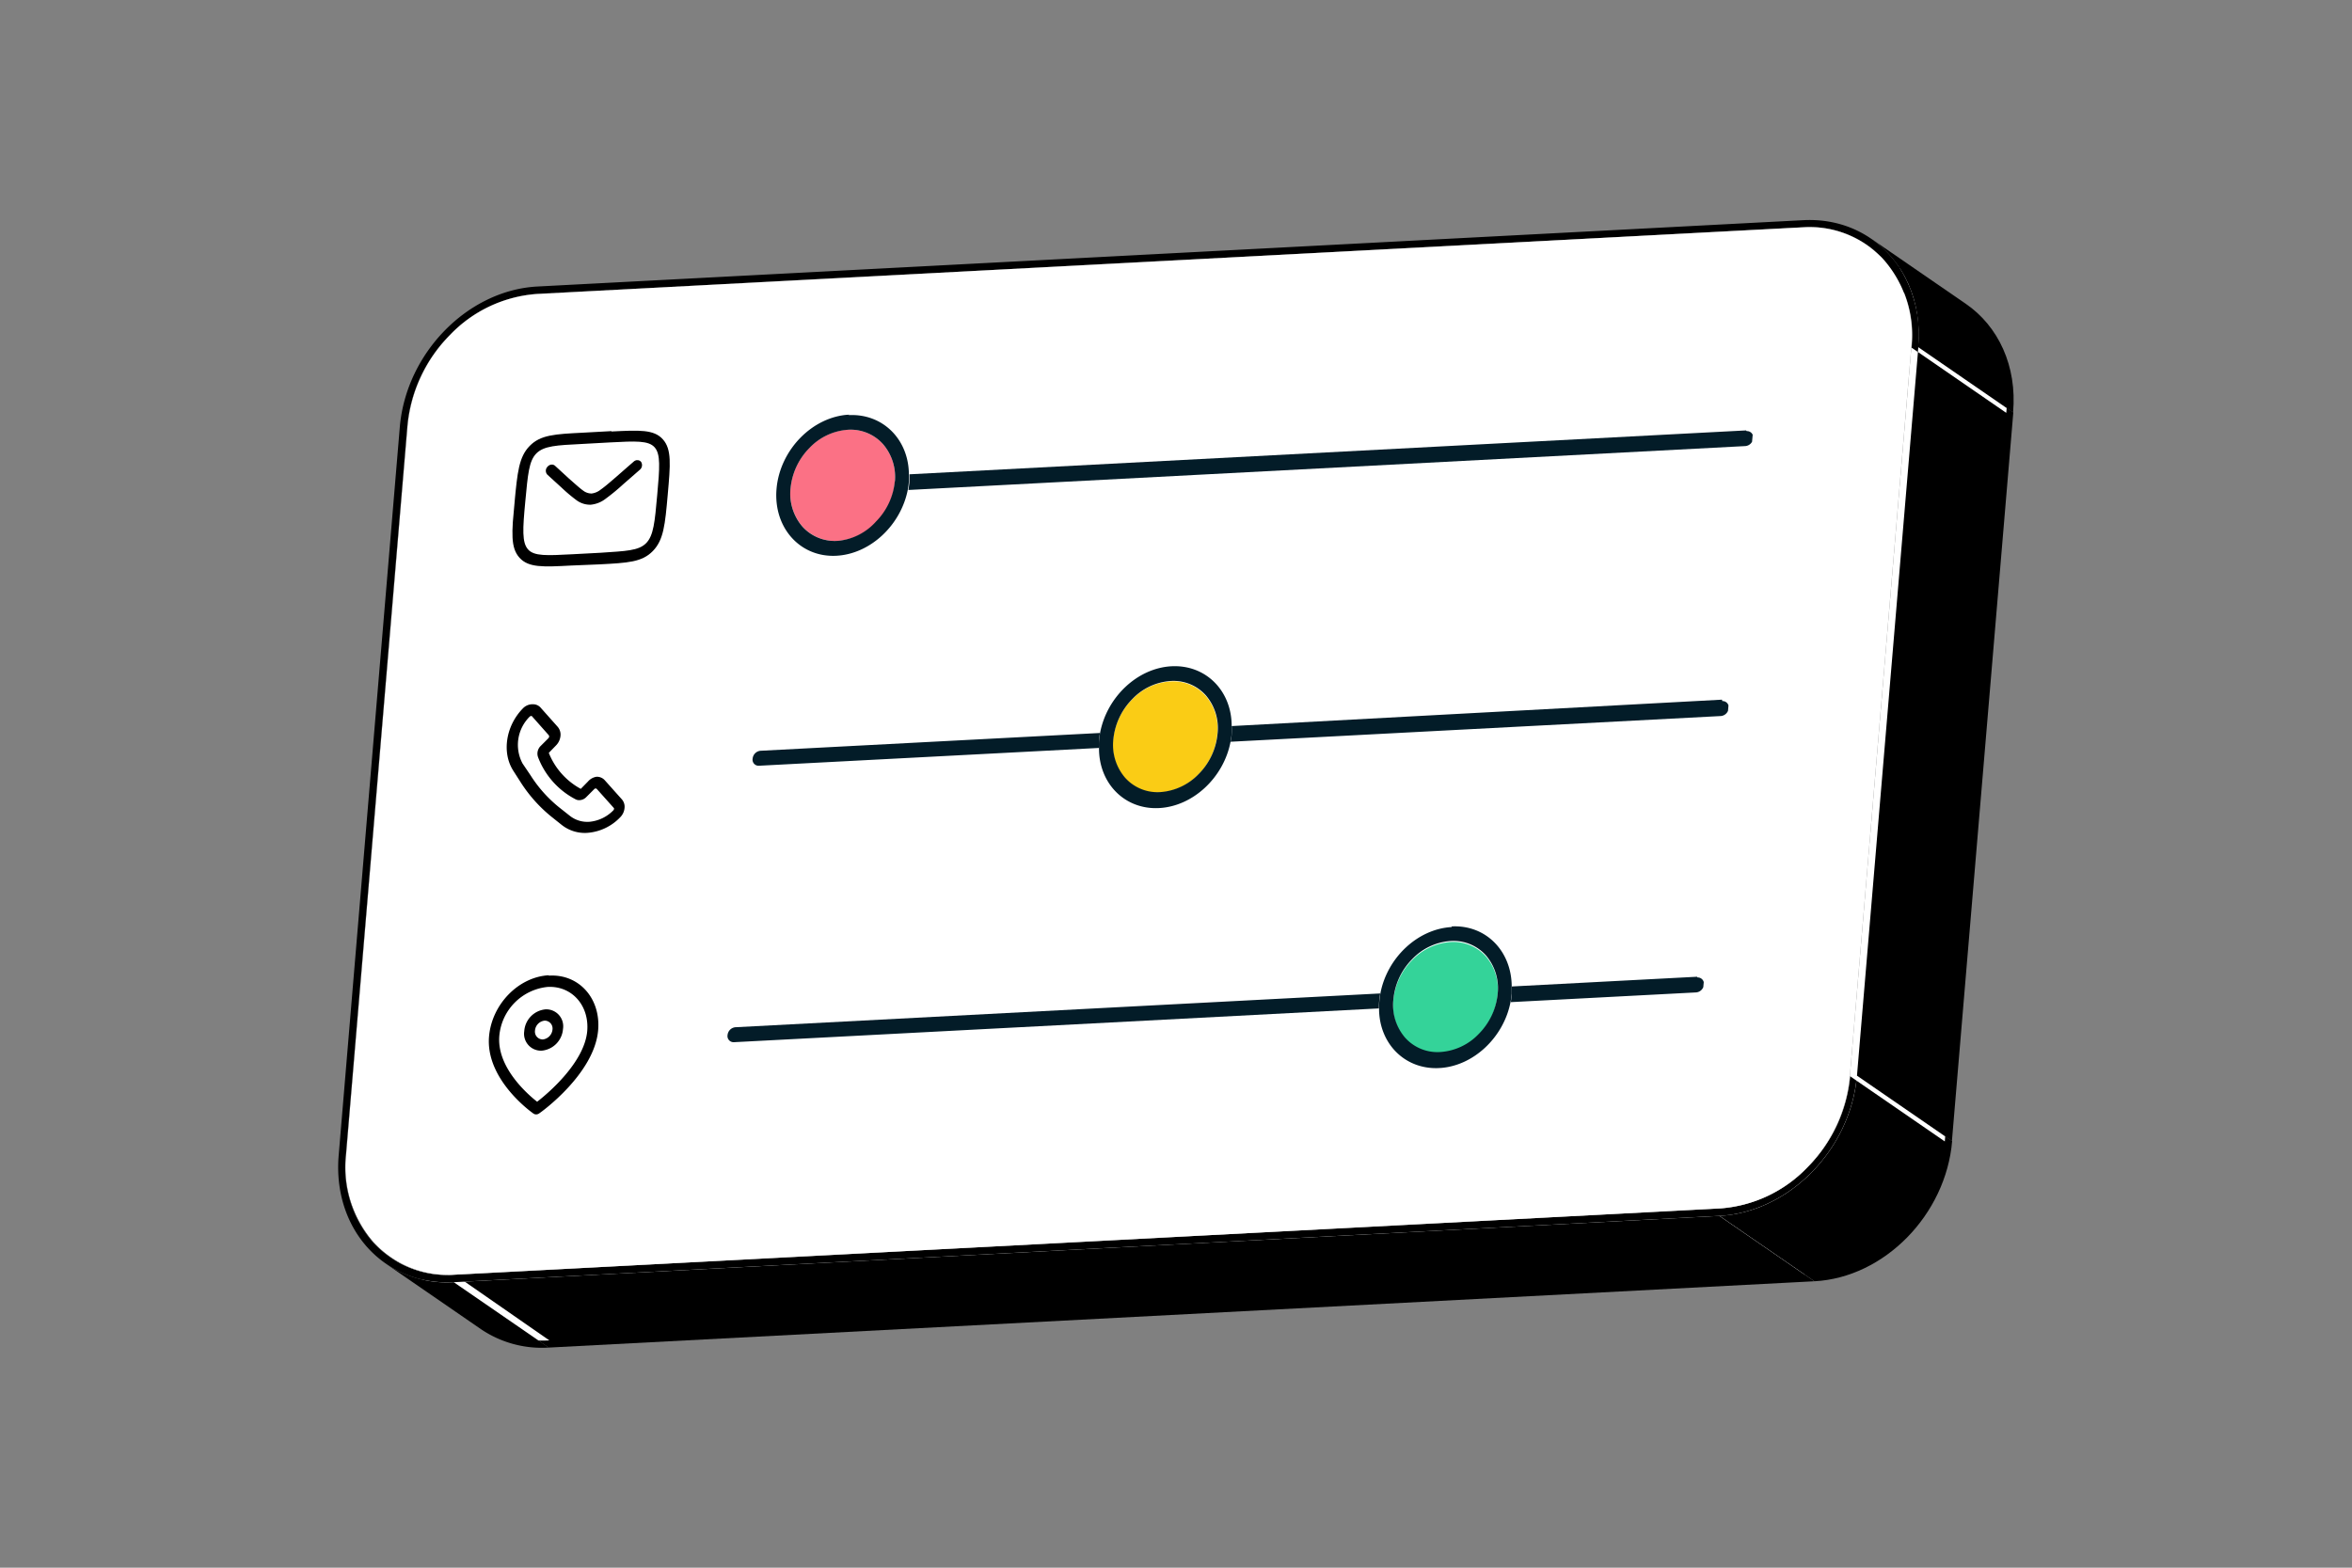 <svg viewBox="0 0 300 200" xmlns="http://www.w3.org/2000/svg" xmlns:xlink="http://www.w3.org/1999/xlink"><rect x="0" y="0" width="300" height="200" fill="#808080" stroke="none"/><clipPath id="a"><path d="m58.6 142.81 7.84-87.71 157.89-8.28-7.84 87.71z"/></clipPath><path d="m68.51 37.5 12.11 8.34a17.08 17.08 0 0 0 -11.16 5.27 19 19 0 0 0 -5.41 11.61l-12.11-8.34a18.94 18.94 0 0 1 5.41-11.6 17.07 17.07 0 0 1 11.16-5.28z"/><path d="m51.94 54.38 12.11 8.34-7.84 92.96-12.11-8.34z"/><path d="m61.9 168.73-12.11-8.34a12.46 12.46 0 0 1 -2.19-1.91 14.57 14.57 0 0 1 -3.5-11.14l12.11 8.34a14.5 14.5 0 0 0 3.5 11.13 12.12 12.12 0 0 0 2.19 1.92z"/><path d="m219.38 154.16 12.11 8.34-161.42 8.46-12.11-8.34z" fill="#fff"/><path d="m219.3 155.12 12.11 8.34-161.42 8.46-12.11-8.34z"/><path d="m70.07 171a13.05 13.05 0 0 1 -8.17-2.23l-12.11-8.37a13.11 13.11 0 0 0 8.21 2.22z" fill="#fff"/><path d="m61.33 169.56-12.11-8.34a13.86 13.86 0 0 0 8.66 2.36l12.12 8.34a13.86 13.86 0 0 1 -8.67-2.36z"/><path d="m229.93 29.04 12.11 8.34-161.42 8.46-12.11-8.34z"/><path d="m238.1 31.27 12.11 8.34a13.05 13.05 0 0 0 -8.21-2.23l-12.07-8.38a13.05 13.05 0 0 1 8.17 2.27z"/><path d="m230.54 148.89 9.19 6.33z" fill="#fff"/><path d="m231.49 162.5a2.68 2.68 0 0 1 -.69-.48l-11.42-7.86a17.11 17.11 0 0 0 11.16-5.27l12.11 8.33-12.11-8.33a19 19 0 0 0 5.46-11.61l12.11 8.34a19 19 0 0 1 -5.41 11.61 17.11 17.11 0 0 1 -11.21 5.27z" fill="#fff"/><path d="m236.86 137.23 12.14 8.34c-.8 9.41-8.66 17.42-17.56 17.89l-12.11-8.34c8.87-.47 16.73-8.48 17.53-17.89z"/><path d="m230 28.09c8.9-.47 15.48 6.78 14.68 16.19l-7.83 92.95c-.8 9.41-8.66 17.42-17.56 17.89l-161.41 8.46c-8.9.46-15.48-6.79-14.68-16.2l7.8-92.95c.83-9.43 8.69-17.43 17.59-17.88zm6 109.19 7.84-92.95a14.55 14.55 0 0 0 -3.5-11.14 12.82 12.82 0 0 0 -10.41-4.19l-161.42 8.5a17.07 17.07 0 0 0 -11.16 5.28 18.94 18.94 0 0 0 -5.41 11.6l-7.84 93a14.57 14.57 0 0 0 3.5 11.14 12.84 12.84 0 0 0 10.4 4.1l161.42-8.46a17.11 17.11 0 0 0 11.16-5.27 19 19 0 0 0 5.42-11.61"/><path d="m243.79 44.33 12.11 8.34-7.84 92.95-12.11-8.34z" fill="#fff"/><path d="m244.69 44.28 12.11 8.34-7.83 92.95-12.11-8.34z"/><path d="m252.4 41.53a12.12 12.12 0 0 0 -2.19-1.92l-7.93-5.47a15.82 15.82 0 0 1 2.41 10.14l-.05.63 11.26 7.76a14.55 14.55 0 0 0 -3.5-11.14zm-12.78-9-.35-.32zm-.56-.5-.34-.28zm-.57-.45-.34-.26zm1.31 1.11c.17.17.33.34.49.52s.31.35.46.53c-.15-.18-.3-.36-.46-.53s-.29-.37-.49-.54zm1.92 2.42-.3-.47z" fill="#fff"/><path d="m238.67 30.45 12.1 8.33c4.1 2.83 6.53 7.9 6 13.84l-12.11-8.34c.53-5.94-1.9-11.01-5.99-13.83z"/><path d="m229.93 29a12.82 12.82 0 0 1 10.36 4.15 14.55 14.55 0 0 1 3.5 11.14l-7.84 93a19 19 0 0 1 -5.41 11.61 17.11 17.11 0 0 1 -11.16 5.27l-161.38 8.45a12.84 12.84 0 0 1 -10.36-4.14 14.57 14.57 0 0 1 -3.5-11.14l7.84-93a18.94 18.94 0 0 1 5.41-11.6 17 17 0 0 1 11.12-5.24z" fill="#fff"/><g clip-path="url(#a)"><g fill="#031c28"><path d="m222.71 54.91-106.71 5.6v1s-.07.64-.13 1l106.74-5.6a1.08 1.08 0 0 0 1-1 .78.78 0 0 0 -.81-.91"/><path d="m140.32 93.51-43.32 2.27a1.11 1.11 0 0 0 -1 1 .77.77 0 0 0 .81.91l43.37-2.27a7.6 7.6 0 0 1 0-1 9.64 9.64 0 0 1 .14-1m79.32-4.16-62.54 3.37a7.6 7.6 0 0 1 0 1c0 .32-.08.64-.14 1l62.53-3.28a1.09 1.09 0 0 0 1-1 .78.78 0 0 0 -.81-.91"/><path d="m176.07 126.74-82.27 4.31a1.11 1.11 0 0 0 -1 1 .78.78 0 0 0 .81.91l82.27-4.31a10.38 10.38 0 0 1 .17-1.92m40.41-2.12-23.62 1.24v1s-.08.64-.14 1l23.63-1.24a1.08 1.08 0 0 0 1-1 .79.79 0 0 0 -.81-.91"/></g><path d="m108.12 54.81a7.46 7.46 0 0 0 -4.88 2.33 8.44 8.44 0 0 0 -2.4 5.11 6.41 6.41 0 0 0 1.5 4.9 5.54 5.54 0 0 0 4.52 1.85 7.43 7.43 0 0 0 4.88-2.32 8.4 8.4 0 0 0 2.39-5.11h.9-.9a6.4 6.4 0 0 0 -1.5-4.91 5.55 5.55 0 0 0 -4.51-1.83" fill="#fb7185"/><path d="m108.3 52.9c-4.67.25-8.81 4.48-9.25 9.44s3 8.81 7.64 8.56c4.35-.23 8.25-3.94 9.11-8.48.06-.32.1-.64.13-1h-.9-.9a8.4 8.4 0 0 1 -2.39 5.11 7.43 7.43 0 0 1 -4.88 2.47 5.54 5.54 0 0 1 -4.52-1.83 6.41 6.41 0 0 1 -1.5-4.9 8.44 8.44 0 0 1 2.4-5.11 7.46 7.46 0 0 1 4.88-2.33 5.55 5.55 0 0 1 4.51 1.83 6.4 6.4 0 0 1 1.5 4.91h.9.9c0-.32 0-.64 0-1 0-4.5-3.32-7.83-7.67-7.61" fill="#031c28"/><path d="m149.26 86.94a7.45 7.45 0 0 0 -4.88 2.32 8.5 8.5 0 0 0 -2.4 5.11 6.43 6.43 0 0 0 1.5 4.91 5.54 5.54 0 0 0 4.51 1.83 7.52 7.52 0 0 0 4.89-2.32 8.4 8.4 0 0 0 2.39-5.12h.9-.9a6.42 6.42 0 0 0 -1.5-4.91 5.53 5.53 0 0 0 -4.51-1.82" fill="#facc15"/><path d="m149.43 85c-4.36.23-8.25 3.94-9.11 8.49a9.64 9.64 0 0 0 -.14 1 7.6 7.6 0 0 0 0 1c0 4.49 3.31 7.83 7.67 7.6s8.26-3.94 9.11-8.48c.06-.32.11-.64.14-1h-.9-.9a8.4 8.4 0 0 1 -2.39 5.12 7.52 7.52 0 0 1 -4.89 2.32 5.54 5.54 0 0 1 -4.51-1.83 6.43 6.43 0 0 1 -1.5-4.91 8.5 8.5 0 0 1 2.4-5.11 7.45 7.45 0 0 1 4.88-2.32 5.53 5.53 0 0 1 4.51 1.82 6.42 6.42 0 0 1 1.5 4.91h.9.9a7.6 7.6 0 0 0 0-1c0-4.5-3.31-7.83-7.67-7.61" fill="#031c28"/><path d="m185 120.18a7.47 7.47 0 0 0 -4.89 2.32 8.4 8.4 0 0 0 -2.39 5.11 6.4 6.4 0 0 0 1.5 4.91 5.52 5.52 0 0 0 4.51 1.82 7.43 7.43 0 0 0 4.89-2.32 8.44 8.44 0 0 0 2.4-5.11h.89-.89a6.45 6.45 0 0 0 -1.5-4.9 5.56 5.56 0 0 0 -4.52-1.83" fill="#34d399"/><path d="m185.18 118.27c-4.36.23-8.26 3.93-9.11 8.47a10.38 10.38 0 0 0 -.17 1.92c0 4.5 3.32 7.82 7.67 7.6s8.26-3.93 9.11-8.48c.06-.32.11-.64.14-1h-.9-.89a8.44 8.44 0 0 1 -2.4 5.11 7.43 7.43 0 0 1 -4.89 2.32 5.52 5.52 0 0 1 -4.51-1.82 6.4 6.4 0 0 1 -1.5-4.91 8.4 8.4 0 0 1 2.39-5.11 7.47 7.47 0 0 1 4.89-2.32 5.56 5.56 0 0 1 4.52 1.83 6.45 6.45 0 0 1 1.5 4.9h.89.9c0-.33 0-.65 0-1-.05-4.49-3.32-7.82-7.68-7.59" fill="#031c28"/><path d="m80.16 59.47.67-.58a.72.72 0 0 1 .44-.19.58.58 0 0 1 .5.23.77.77 0 0 1 -.18 1l-2.12 1.85a26.05 26.05 0 0 1 -2.22 1.83 3.68 3.68 0 0 1 -1.92.77 2.92 2.92 0 0 1 -1.8-.57 20.24 20.24 0 0 1 -1.91-1.61l-1.81-1.65a.73.73 0 0 1 0-1 .77.77 0 0 1 .54-.29.6.6 0 0 1 .42.14l.57.52 8.81-.46m-2.31-3-3.63.2c-3.24.16-4.87.25-5.82 1.23s-1.1 2.68-1.39 6.11-.46 5.18.33 6.06 2.41.79 5.65.62l3.63-.19c3.24-.17 4.87-.25 5.82-1.22s1.11-2.7 1.42-6.16.46-5.19-.33-6.07-2.41-.8-5.65-.63" fill="#fff"/><path d="m73 70.71c-3.24.17-4.87.26-5.65-.62s-.68-2.61-.35-6.09.46-5.2 1.42-6.16 2.58-1.04 5.8-1.2l3.63-.2c3.24-.17 4.87-.25 5.65.63s.64 2.62.33 6.07-.46 5.19-1.42 6.16-2.58 1-5.82 1.22zm5-15.71-3.64.2c-3.61.18-5.42.28-6.8 1.69s-1.56 3.36-1.93 7.21-.52 5.77.63 7.05 3 1.19 6.57 1l3.64-.15c3.61-.19 5.42-.28 6.8-1.7s1.56-3.34 1.9-7.19.52-5.78-.62-7.06-3-1.18-6.57-1"/><path d="m80.16 59.47-8.81.46 1.23 1.13c.77.69 1.34 1.2 1.79 1.52a1.79 1.79 0 0 0 1.09.38 2.3 2.3 0 0 0 1.16-.5c.52-.36 1.19-.94 2.09-1.72z" fill="#fff"/><path d="m81.27 58.7a.72.72 0 0 0 -.44.19l-.67.58-1.45 1.27c-.9.78-1.57 1.36-2.09 1.72a2.3 2.3 0 0 1 -1.16.5 1.79 1.79 0 0 1 -1.09-.38c-.45-.32-1-.83-1.79-1.52l-1.23-1.13-.57-.52a.6.6 0 0 0 -.42-.14.77.77 0 0 0 -.54.29.73.73 0 0 0 0 1l1.81 1.65a20.24 20.24 0 0 0 1.91 1.61 2.92 2.92 0 0 0 1.8.57 3.68 3.68 0 0 0 1.92-.77 26.05 26.05 0 0 0 2.22-1.83l2.12-1.85a.77.77 0 0 0 .18-1 .58.58 0 0 0 -.5-.23"/><path d="m67.76 91.28-.12.06a5.06 5.06 0 0 0 -.94 6l1 1.48a16.83 16.83 0 0 0 3.62 4.18l1.34 1.07a3.58 3.58 0 0 0 2.5.78 4.88 4.88 0 0 0 3.19-1.5l.06-.13v-.11l-2.19-2.45a.2.2 0 0 0 -.16-.07.24.24 0 0 0 -.18.09l-1 1a1.26 1.26 0 0 1 -.85.4 1 1 0 0 1 -.51-.1 10.08 10.08 0 0 1 -4.8-5.38 1.36 1.36 0 0 1 .28-1.41l1-1 .09-.19-.06-.17-2.18-2.46h-.11" fill="#fff"/><path d="m75.16 104.84a3.58 3.58 0 0 1 -2.5-.78l-1.34-1.06a16.83 16.83 0 0 1 -3.67-4.12l-1-1.48a5.06 5.06 0 0 1 .94-6l.12-.06h.11l2.18 2.46.06.17-.09.19-1 1a1.36 1.36 0 0 0 -.34 1.44 10.08 10.08 0 0 0 4.8 5.38 1 1 0 0 0 .51.1 1.26 1.26 0 0 0 .85-.4l1-1a.24.24 0 0 1 .18-.09.2.2 0 0 1 .16.07l2.19 2.45v.11l-.06.13a4.88 4.88 0 0 1 -3.19 1.5m-7.27-15a1.71 1.71 0 0 0 -1.11.53c-2.17 2.22-2.7 5.62-1.23 7.93l.94 1.47a18.36 18.36 0 0 0 3.92 4.4l1.34 1.07a4.74 4.74 0 0 0 3.28 1 6.43 6.43 0 0 0 4.18-2 1.9 1.9 0 0 0 .54-1.16 1.43 1.43 0 0 0 -.34-1.11l-2.19-2.45a1.33 1.33 0 0 0 -1.07-.43 1.8 1.8 0 0 0 -1.06.6l-.92.94a9 9 0 0 1 -4.08-4.59l.91-.94a2 2 0 0 0 .58-1.22 1.53 1.53 0 0 0 -.36-1.17l-2.19-2.46a1.28 1.28 0 0 0 -1-.41"/><path d="m68.53 140.57c-1.22-.95-5.2-4.41-4.84-8.44a6.88 6.88 0 0 1 6.15-6.22c3.08-.17 5.34 2.35 5.06 5.64-.36 4-5 7.94-6.38 9m1.48-16.13c-3.85.21-7.25 3.68-7.62 7.78-.49 5.51 5.42 9.7 5.67 9.87a.58.58 0 0 0 .36.1.64.64 0 0 0 .38-.14c.32-.2 7-5.05 7.5-10.56.37-4.09-2.45-7.25-6.29-7"/><path d="m69.24 132.61a1 1 0 0 1 -1-1.14 1.38 1.38 0 0 1 1.23-1.26 1 1 0 0 1 1 1.14 1.4 1.4 0 0 1 -1.23 1.26m.34-3.84a3 3 0 0 0 -2.71 2.77 2.16 2.16 0 0 0 2.24 2.5 3 3 0 0 0 2.7-2.76 2.16 2.16 0 0 0 -2.23-2.51"/></g></svg>